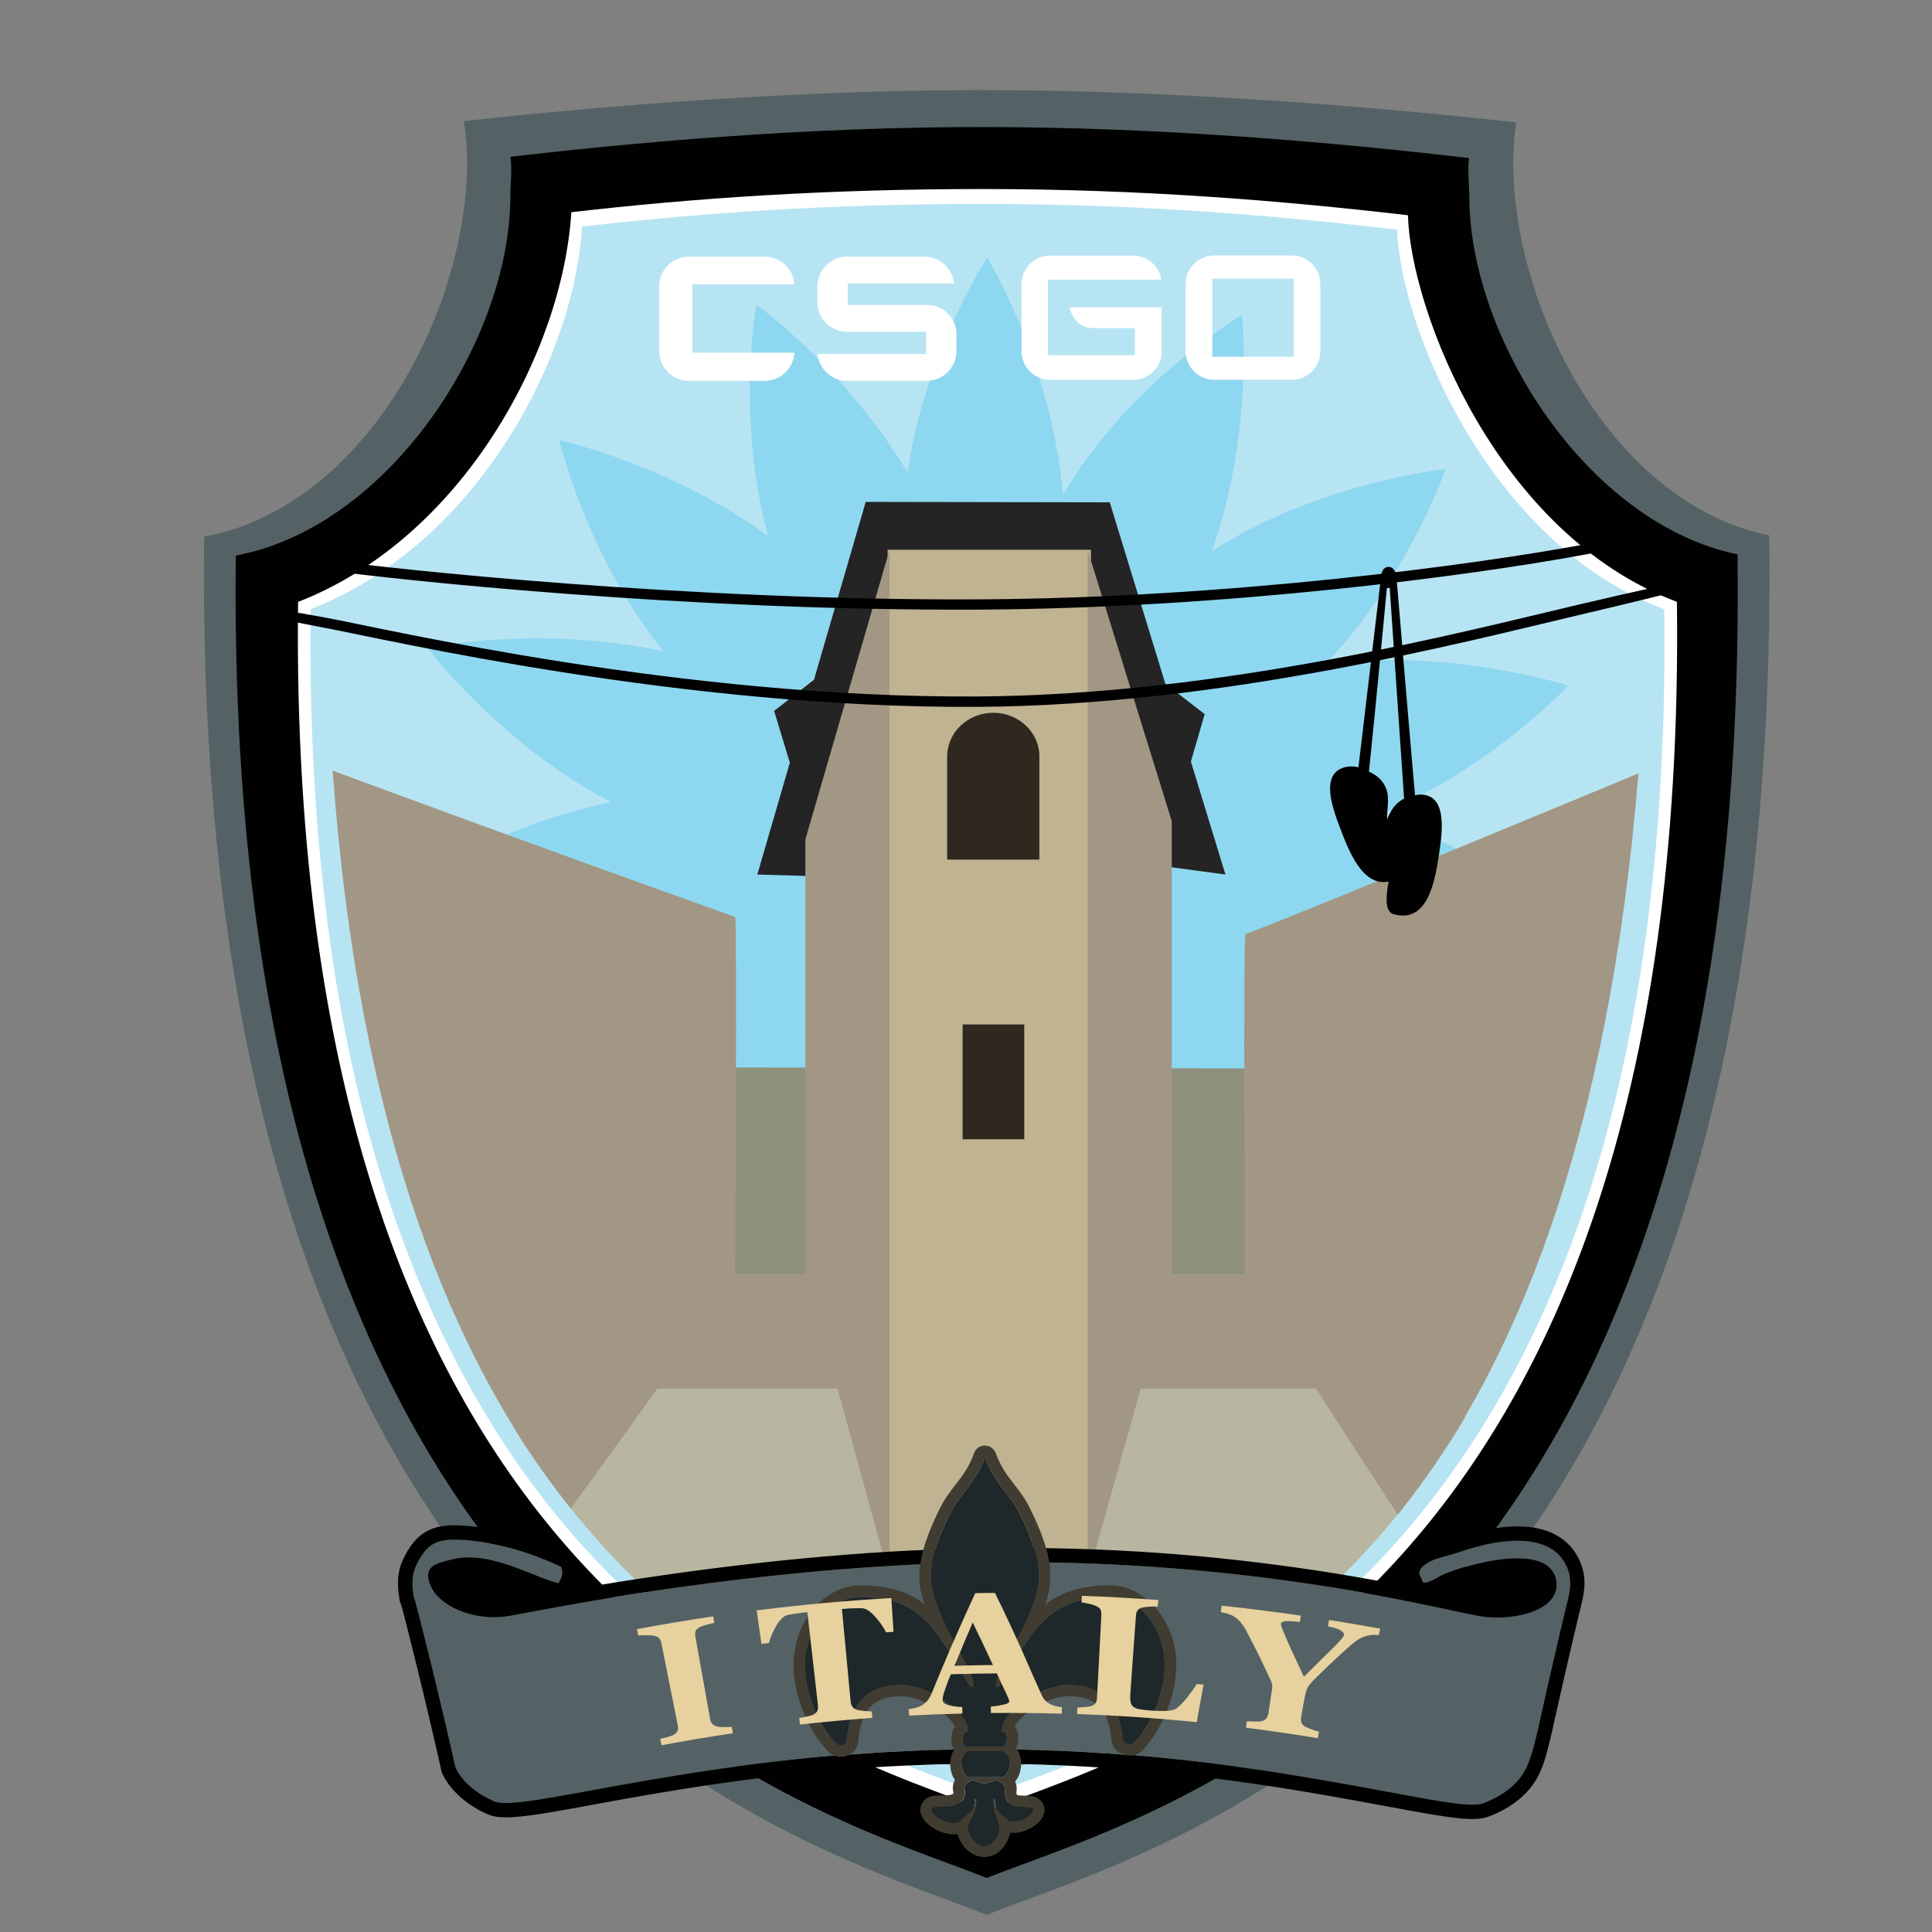 <?xml version="1.0" encoding="utf-8"?>
<!-- Generator: Adobe Illustrator 16.0.0, SVG Export Plug-In . SVG Version: 6.00 Build 0)  -->
<!DOCTYPE svg PUBLIC "-//W3C//DTD SVG 1.1//EN" "http://www.w3.org/Graphics/SVG/1.1/DTD/svg11.dtd">
<svg version="1.1" id="Layer_1" xmlns="http://www.w3.org/2000/svg" xmlns:xlink="http://www.w3.org/1999/xlink" x="0px" y="0px"
	 width="32px" height="32px" viewBox="0 0 32 32" enable-background="new 0 0 32 32" xml:space="preserve">
<rect x="0" y="0" width="32" height="32" fill="#808080" stroke="none"/>
<g id="Shape_1_copy_11">
	<g>
		<path fill-rule="evenodd" clip-rule="evenodd" fill="#B7E4F3" d="M24.301,3.451c0-0.21,0.016-0.418,0.045-0.622
			c-2.285-0.262-5.189-0.505-8.087-0.505c-2.799,0-5.593,0.231-7.817,0.486c0.032,0.21,0.048,0.423,0.048,0.641
			c0,2.339-1.883,5.392-4.394,5.863c-0.218,18.099,9.518,20.474,12.248,21.57c2.79-1.112,12.473-3.473,12.249-21.591
			C26.133,8.789,24.301,5.759,24.301,3.451z"/>
	</g>
</g>
<g id="Shape_49">
	<g>
		<path fill-rule="evenodd" clip-rule="evenodd" fill="#8ED7F0" d="M25.977,11.356c0,0-1.965-0.625-4.014-0.362
			c1.383-1.472,1.979-3.224,1.979-3.224S21.83,7.986,20.07,9.135c0.703-1.968,0.502-3.922,0.502-3.922s-1.883,1.121-2.967,2.986
			c-0.176-2.158-1.252-3.934-1.252-3.934s-1.048,1.593-1.318,3.566c-1.019-1.715-2.508-2.787-2.508-2.787s-0.339,1.893,0.195,3.832
			C11.09,7.691,9.264,7.289,9.264,7.289s0.442,1.906,1.721,3.497c-2.009-0.437-3.907-0.063-3.907-0.063s1.193,1.606,3.043,2.561
			c-1.043,0.217-1.98,0.617-2.655,0.96c-0.67,0.34,4.028,4.094,4.028,4.094l10.246,0.061c0,0,4.326-3.195,3.654-3.629
			c-0.666-0.43-1.588-0.935-2.613-1.242C24.693,12.741,25.977,11.356,25.977,11.356z"/>
	</g>
</g>
<g id="Shape_1_copy_16">
	<g>
		<path fill-rule="evenodd" clip-rule="evenodd" fill="#546265" d="M25.064,2.685c0-0.223,0.016-0.442,0.049-0.658
			c-2.504-0.277-5.766-0.535-8.861-0.535c-2.99,0-6.131,0.245-8.569,0.514c0.035,0.222,0.053,0.449,0.053,0.679
			c0,2.476-1.697,5.706-4.355,6.205C3.152,28.042,13.454,30.556,16.343,31.716c2.954-1.176,13.2-3.675,12.961-22.848
			C26.701,8.334,25.064,5.127,25.064,2.685z M16.343,30.557C13.713,29.5,4.246,27.123,4.456,9.689
			c2.815-1.091,4.486-4.294,4.64-6.726c2.143-0.246,4.47-0.4,7.166-0.4c2.792,0,5.233,0.201,7.434,0.453
			c0.041,1.635,1.449,5.509,4.563,6.673C28.475,27.141,19.031,29.486,16.343,30.557z"/>
	</g>
</g>
<g id="Shape_1_copy_17">
	<g>
		<path fill-rule="evenodd" clip-rule="evenodd" fill="#FFFFFF" d="M24.178,3.492c0-0.21,0.016-0.417,0.045-0.62
			c-2.25-0.261-5.109-0.504-7.962-0.504c-2.757,0-5.508,0.23-7.698,0.484c0.031,0.209,0.047,0.423,0.047,0.64
			c0,2.332-1.973,5.375-4.476,5.845c-0.217,18.043,9.488,20.411,12.21,21.504c2.782-1.108,12.434-3.462,12.209-21.524
			C26.102,8.813,24.178,5.792,24.178,3.492z M16.343,29.748C13.866,28.753,4.948,26.514,5.145,10.09
			C7.797,9.063,9.498,6.045,9.64,3.754c1.982-0.231,4.118-0.376,6.627-0.376c2.598,0,4.838,0.188,6.875,0.426
			c0.039,1.541,1.49,5.189,4.424,6.287C27.77,26.53,18.875,28.739,16.343,29.748z"/>
	</g>
</g>
<g id="Shape_1_copy_18">
	<g>
		<path fill-rule="evenodd" clip-rule="evenodd" fill="#010101" d="M24.336,3.248c0-0.213-0.033-0.424-0.004-0.63
			c-2.281-0.266-5.133-0.514-8.075-0.514c-2.843,0-5.583,0.235-7.803,0.493c0.032,0.213-0.001,0.431-0.001,0.651
			c0,2.376-1.997,5.475-4.547,5.954c-0.221,18.377,9.665,20.79,12.437,21.903c2.833-1.129,12.665-3.526,12.436-21.923
			C26.283,8.668,24.336,5.591,24.336,3.248z M16.343,29.992C13.82,28.979,4.736,26.697,4.937,9.969
			c2.702-1.047,4.38-4.12,4.526-6.454c2.034-0.235,4.243-0.384,6.802-0.384c2.651,0,4.967,0.192,7.055,0.434
			c0.041,1.569,1.467,5.286,4.455,6.403C27.982,26.714,18.922,28.964,16.343,29.992z"/>
	</g>
</g>
<g id="Shape_34_copy_2">
	<g>
		<path fill-rule="evenodd" clip-rule="evenodd" fill="#8D917E" d="M8.557,17.673c0.099,0.448,0.238,1.016,0.414,1.576
			c0.356,1.135,0.885,2.236,0.885,2.236H23.32c0,0,0.59-1.083,0.941-2.208c0.174-0.556,0.297-1.122,0.379-1.572L8.557,17.673z"/>
	</g>
</g>
<g id="Shape_1_copy_14_2_">
	<g>
		<path fill-rule="evenodd" clip-rule="evenodd" fill="#B8B5A0" d="M20.621,21.167l-8.446,0.034c0,0-4.904,0.537-3.575,2.596
			c0.276,0.428,0.562,0.823,0.854,1.188c2.553,3.192,5.573,3.951,6.889,4.479c1.524-0.607,5.12-1.479,7.809-5.789
			C25.658,21.262,20.621,21.167,20.621,21.167z"/>
	</g>
</g>
<g id="Shape_1_copy_15">
	<g>
		<path fill-rule="evenodd" clip-rule="evenodd" fill="#A29784" d="M5.51,12.764c0.436,5.998,1.993,9.782,3.944,12.221
			c1.49-2.05,2.721-3.783,2.721-3.783s0.035-6.002,0.002-6.014C8.556,13.895,5.51,12.764,5.51,12.764z M20.629,15.471
			c-0.039,0.014-0.008,5.696-0.008,5.696s1.004,1.587,2.531,3.919c1.945-2.419,3.49-6.206,3.986-12.276
			C27.139,12.81,21.289,15.239,20.629,15.471z"/>
	</g>
</g>
<g id="Shape_31_copy_2">
	<g>
		<polygon fill-rule="evenodd" clip-rule="evenodd" fill="#242424" points="19.725,12.614 19.953,11.828 19.301,11.323 18.381,8.32 
			14.339,8.313 13.482,11.259 12.822,11.775 13.082,12.633 12.544,14.485 13.484,14.512 19.283,14.348 20.297,14.485 		"/>
	</g>
</g>
<g id="Shape_28_copy_8">
	<g>
		<rect x="14.702" y="9.106" fill-rule="evenodd" clip-rule="evenodd" fill="#C0B391" width="3.367" height="17.031"/>
	</g>
</g>
<g id="Shape_28_copy_8_1_">
	<g>
		<polygon fill-rule="evenodd" clip-rule="evenodd" fill="#A29784" points="13.339,13.905 13.339,21.058 14.734,26.137 
			14.734,9.106 		"/>
	</g>
</g>
<g id="Shape_28_copy_8_2_">
	<g>
		<polygon fill-rule="evenodd" clip-rule="evenodd" fill="#A29784" points="18.014,9.106 18.014,26.137 19.408,21.165 
			19.408,13.601 		"/>
	</g>
</g>
<g id="Shape_29_copy_4">
	<g>
		<rect x="15.944" y="16.968" fill-rule="evenodd" clip-rule="evenodd" fill="#30281F" width="1.021" height="1.902"/>
	</g>
</g>
<g id="Shape_32_copy_7">
	<g>
		<path fill-rule="evenodd" clip-rule="evenodd" fill="#30281F" d="M17.215,12.494c-0.02-0.383-0.354-0.688-0.763-0.688
			c-0.409,0-0.743,0.305-0.763,0.688h-0.001v1.744h1.527V12.494L17.215,12.494z"/>
	</g>
</g>
<g id="Color_Fill_2">
	<g>
		<path fill-rule="evenodd" clip-rule="evenodd" fill="#010101" d="M23.623,13.172c-0.063-0.016-0.125-0.014-0.186,0
			c-0.094-1.051-0.307-3.618-0.307-3.618s-0.016-0.167-0.133-0.165c-0.098,0.002-0.117,0.119-0.117,0.119L22.5,12.709
			c-0.102-0.023-0.205-0.02-0.299,0.026c-0.285,0.143-0.16,0.58-0.008,0.971c0.135,0.353,0.365,0.987,0.807,0.895
			c-0.043,0.234-0.068,0.497,0.078,0.54c0.594,0.17,0.697-0.608,0.762-1.023C23.902,13.703,23.932,13.25,23.623,13.172z
			 M22.975,13.571c-0.006-0.167,0.047-0.354-0.018-0.514c-0.043-0.11-0.127-0.206-0.283-0.276c0.08-0.74,0.297-3.04,0.297-3.04
			l0.047-0.004l0.238,3.491C23.1,13.306,23.027,13.441,22.975,13.571z"/>
	</g>
</g>
<g id="Color_Fill_1_2_">
	<g>
		<path fill-rule="evenodd" clip-rule="evenodd" fill="#010101" d="M16.255,10.097c4.065-0.024,8.12-0.564,9.967-0.906
			c0.336-0.062,0.641-0.119,0.92-0.173l-0.195-0.129c-0.225,0.04-0.465,0.084-0.725,0.132c-1.848,0.342-5.902,0.882-9.967,0.906
			C11.354,9.955,6.443,9.417,5.441,9.277c-0.007,0.074,0.003,0.146,0,0.171C6.443,9.588,11.354,10.126,16.255,10.097z M28.016,9.594
			c-0.48,0.102-1.111,0.243-1.893,0.426c-1.83,0.43-5.871,1.491-9.936,1.516c-4.901,0.029-9.786-1.119-10.781-1.304
			c-0.274-0.051-0.506-0.09-0.698-0.12c-0.002,0.04-0.016,0.098-0.019,0.148c0.193,0.043,0.43,0.091,0.709,0.143
			c0.995,0.185,5.888,1.334,10.789,1.305c4.065-0.024,8.114-1.086,9.944-1.516c0.863-0.202,1.541-0.37,2.035-0.498L28.016,9.594z"/>
	</g>
</g>
<g id="Color_Fill_1_copy_7">
	<g>
		<path fill-rule="evenodd" clip-rule="evenodd" fill="#546265" d="M6.853,26.454c0.001,0.009,0.005,0.028,0.011,0.058
			C6.859,26.493,6.856,26.473,6.853,26.454z M26.006,26.19c0-0.021-0.002-0.042-0.006-0.063c0-0.011-0.002-0.021-0.004-0.032
			c-0.002-0.01-0.004-0.021-0.006-0.031c-0.006-0.021-0.012-0.041-0.018-0.061c-0.125-0.344-0.428-0.469-0.773-0.484
			c-0.346-0.014-0.736,0.083-1.043,0.19c-0.209,0.074-0.447,0.096-0.6,0.24c-0.033,0.029-0.039,0.061-0.055,0.111
			c0.023,0.051,0.045,0.103,0.068,0.154c0.107,0.016,0.264-0.106,0.377-0.152c0.422-0.169,1.676-0.514,1.822,0.084
			c0.117,0.537-0.697,0.694-1.189,0.632c-0.279-0.034-1.162-0.271-2.518-0.487c-1.355-0.217-3.162-0.425-5.344-0.416
			c-0.067,0-0.136,0-0.203,0c-0.069,0-0.136,0.001-0.203,0.002c-0.135,0.002-0.268,0.005-0.401,0.009
			c-0.265,0.007-0.526,0.017-0.783,0.029c-0.513,0.025-1.008,0.061-1.483,0.102c-0.949,0.083-1.816,0.19-2.562,0.297
			c-1.495,0.21-2.508,0.435-2.719,0.461c-0.503,0.07-1.146-0.163-1.26-0.585c-0.071-0.262,0.146-0.302,0.373-0.36
			c0.626-0.158,1.281,0.267,1.778,0.396c0.054-0.111,0.083-0.15,0.043-0.277c-0.458-0.213-0.978-0.391-1.592-0.443
			c-0.408-0.024-0.618,0-0.818,0.431c-0.01,0.021-0.019,0.043-0.026,0.065c-0.003,0.011-0.006,0.022-0.009,0.033
			s-0.006,0.023-0.008,0.034c-0.004,0.023-0.008,0.047-0.01,0.07c-0.001,0.012-0.002,0.024-0.003,0.036
			c0,0.012-0.001,0.024-0.001,0.036c-0.001,0.078,0.007,0.159,0.021,0.24c-0.017-0.13,0.4,1.525,0.691,2.823
			c0.117,0.257,0.393,0.453,0.636,0.558c0.032,0.014,0.074,0.022,0.126,0.027c0.053,0.003,0.115,0.003,0.187-0.001
			c0.144-0.01,0.327-0.035,0.546-0.07c0.439-0.072,1.023-0.187,1.73-0.308c1.417-0.242,3.317-0.509,5.58-0.507
			c2.258,0.001,4.165,0.27,5.592,0.516c0.713,0.123,1.303,0.241,1.746,0.317c0.221,0.038,0.406,0.065,0.553,0.078
			c0.072,0.006,0.135,0.008,0.189,0.006c0.025-0.001,0.049-0.003,0.07-0.006c0.012-0.001,0.021-0.003,0.029-0.006
			c0.006-0.001,0.01-0.002,0.014-0.004c0.002,0,0.002-0.001,0.004-0.001c0,0,0.002,0,0.002,0c0,0,0.002,0,0.002,0
			c0.002-0.001,0.004-0.001,0.006-0.002c0.299-0.109,0.582-0.297,0.725-0.593c0.084-0.175,0.135-0.396,0.188-0.619
			c0.309-1.388,0.51-2.205,0.496-2.146c0.021-0.086,0.037-0.173,0.041-0.259C26.008,26.232,26.008,26.211,26.006,26.19z"/>
		<path fill="#010101" d="M7.528,25.501c0.055,0,0.115,0.002,0.178,0.006c0.614,0.052,1.134,0.23,1.592,0.443
			c0.04,0.126,0.011,0.166-0.043,0.277c-0.421-0.11-0.955-0.432-1.489-0.432c-0.096,0-0.193,0.011-0.289,0.035
			c-0.227,0.058-0.444,0.098-0.373,0.36c0.101,0.372,0.612,0.597,1.076,0.597c0.063,0,0.124-0.004,0.184-0.012
			c0.211-0.026,1.224-0.251,2.719-0.461c0.746-0.107,1.613-0.213,2.562-0.297c0.475-0.041,0.97-0.076,1.483-0.102
			c0.257-0.012,0.518-0.022,0.783-0.029c0.133-0.003,0.267-0.007,0.401-0.009c0.067,0,0.134-0.001,0.203-0.002
			c0.067,0,0.136,0,0.203,0c0.045,0,0.089,0,0.133,0c2.122,0,3.883,0.205,5.211,0.417c1.355,0.216,2.238,0.453,2.518,0.487
			c0.068,0.009,0.141,0.013,0.215,0.013c0.48,0,1.076-0.181,0.975-0.645c-0.063-0.253-0.324-0.337-0.635-0.337
			c-0.424,0-0.945,0.156-1.188,0.253c-0.105,0.043-0.252,0.153-0.357,0.153c-0.008,0-0.014,0-0.02-0.001
			c-0.023-0.051-0.045-0.103-0.068-0.154c0.016-0.051,0.021-0.082,0.055-0.111c0.152-0.144,0.391-0.166,0.6-0.24
			c0.287-0.1,0.646-0.191,0.975-0.191c0.023,0,0.047,0,0.068,0.001c0.346,0.015,0.648,0.14,0.773,0.484
			c0.006,0.02,0.012,0.041,0.018,0.061c0.002,0.01,0.004,0.021,0.006,0.031C25.998,26.106,26,26.116,26,26.127
			c0.004,0.021,0.006,0.042,0.006,0.063c0.002,0.021,0.002,0.042,0,0.064c-0.004,0.086-0.02,0.173-0.041,0.259
			c0-0.002,0-0.003,0-0.003s-0.199,0.809-0.496,2.149c-0.053,0.223-0.104,0.444-0.188,0.619c-0.143,0.296-0.426,0.483-0.725,0.593
			c-0.002,0.001-0.004,0.001-0.006,0.002c0,0-0.002,0-0.002,0c0,0-0.002,0-0.002,0c-0.002,0-0.002,0-0.004,0.001
			c-0.004,0.001-0.008,0.003-0.014,0.004c-0.008,0.002-0.018,0.004-0.029,0.006c-0.021,0.003-0.045,0.005-0.07,0.006
			c-0.014,0-0.027,0.001-0.043,0.001c-0.043,0-0.092-0.002-0.146-0.007c-0.146-0.012-0.332-0.04-0.553-0.078
			c-0.443-0.076-1.033-0.194-1.746-0.317c-1.428-0.247-3.334-0.515-5.592-0.516c-0.007,0-0.014,0-0.021,0
			c-2.253,0-4.146,0.266-5.559,0.507c-0.708,0.121-1.292,0.236-1.73,0.308c-0.219,0.036-0.402,0.061-0.546,0.07
			c-0.041,0.002-0.078,0.004-0.112,0.004c-0.026,0-0.051-0.001-0.075-0.002c-0.052-0.004-0.094-0.013-0.126-0.027
			c-0.243-0.104-0.519-0.301-0.636-0.558c-0.28-1.25-0.677-2.83-0.691-2.83c0,0,0,0.002,0,0.007
			c-0.014-0.081-0.023-0.162-0.021-0.24c0-0.012,0-0.024,0.001-0.036c0.001-0.012,0.001-0.024,0.003-0.036
			c0.002-0.023,0.005-0.047,0.01-0.07c0.002-0.011,0.005-0.023,0.008-0.034s0.006-0.022,0.009-0.033
			c0.007-0.022,0.016-0.044,0.026-0.065C7.057,25.575,7.232,25.501,7.528,25.501 M6.853,26.454c0.003,0.02,0.007,0.039,0.011,0.058
			C6.857,26.482,6.854,26.463,6.853,26.454 M7.528,25.264L7.528,25.264c-0.354,0-0.635,0.098-0.857,0.575
			c-0.013,0.03-0.025,0.061-0.036,0.093c-0.004,0.015-0.009,0.031-0.013,0.046c-0.004,0.016-0.007,0.031-0.011,0.047
			c-0.006,0.03-0.011,0.062-0.014,0.093c-0.001,0.015-0.003,0.031-0.003,0.046c-0.001,0.016-0.001,0.03-0.002,0.046
			c-0.001,0.086,0.007,0.177,0.025,0.28c0.001,0.012,0.005,0.031,0.013,0.07l0.009-0.002c0.067,0.231,0.415,1.622,0.672,2.771
			l0.005,0.024l0.01,0.022c0.124,0.273,0.407,0.527,0.758,0.678c0.056,0.024,0.123,0.039,0.203,0.045
			c0.028,0.002,0.06,0.003,0.092,0.003c0.039,0,0.082-0.001,0.127-0.004c0.14-0.009,0.321-0.032,0.57-0.073
			c0.222-0.037,0.476-0.083,0.77-0.137c0.286-0.053,0.61-0.112,0.962-0.172c1.266-0.216,3.215-0.503,5.519-0.503h0.021
			c2.321,0.002,4.28,0.293,5.551,0.513c0.389,0.067,0.74,0.133,1.053,0.19c0.264,0.049,0.49,0.092,0.693,0.126
			c0.256,0.043,0.434,0.068,0.574,0.081c0.063,0.005,0.117,0.007,0.166,0.007c0.02,0,0.035,0,0.053-0.001
			c0.035-0.001,0.068-0.004,0.098-0.009c0.018-0.002,0.033-0.006,0.051-0.01c0.008-0.002,0.016-0.004,0.023-0.007l0.006-0.001
			l0.002,0l0.004-0.001v0c0.002,0,0.004,0,0.006-0.001c0.002-0.001,0.006-0.002,0.01-0.004c0.406-0.148,0.703-0.395,0.857-0.713
			c0.088-0.182,0.139-0.398,0.189-0.608l0.014-0.06l0.002-0.002v-0.002c0.115-0.521,0.293-1.309,0.482-2.094
			c0.004-0.015,0.008-0.029,0.01-0.043l0,0c0.029-0.114,0.047-0.215,0.051-0.308c0.002-0.028,0.002-0.057,0-0.083
			c0-0.029-0.004-0.058-0.008-0.085c-0.002-0.015-0.004-0.029-0.006-0.044c-0.004-0.014-0.006-0.028-0.01-0.042
			c-0.006-0.031-0.016-0.06-0.025-0.087c-0.1-0.278-0.352-0.615-0.986-0.641c-0.025-0.001-0.051-0.001-0.078-0.001
			c-0.389,0-0.787,0.111-1.053,0.205c-0.053,0.019-0.109,0.034-0.17,0.05c-0.17,0.045-0.361,0.097-0.514,0.239
			c-0.08,0.073-0.102,0.156-0.117,0.21l-0.004,0.011l-0.021,0.081l0.031,0.078l0.057,0.126c-0.354-0.071-0.77-0.148-1.24-0.224
			c-1.766-0.282-3.482-0.419-5.249-0.419c-0.044,0-0.088,0-0.133,0c-0.068,0-0.137,0-0.205,0.001c-0.069,0-0.137,0.001-0.205,0.002
			c-0.131,0.002-0.266,0.004-0.403,0.009c-0.256,0.006-0.521,0.016-0.788,0.029c-0.482,0.023-0.984,0.058-1.492,0.103
			c-0.837,0.073-1.704,0.173-2.575,0.298c-0.618,0.086-1.149,0.175-1.58,0.252l0.011-0.023c0.065-0.129,0.106-0.235,0.044-0.429
			l-0.031-0.1l-0.095-0.044c-0.578-0.269-1.109-0.417-1.671-0.464l-0.003,0H7.721C7.641,25.266,7.582,25.264,7.528,25.264
			L7.528,25.264z"/>
	</g>
</g>
<g>
	<g>
		<path fill-rule="evenodd" clip-rule="evenodd" fill="#1E2729" d="M18.379,26.451c-0.75,0-1.098,0.313-1.436,0.833
			c-0.127,0.194-0.244,0.38-0.332,0.55c-0.096,0.184-0.14,0.11-0.086-0.043c0.105-0.299,0.289-0.544,0.446-0.881
			c0.109-0.24,0.238-0.53,0.238-0.791c0-0.312-0.129-0.655-0.311-1.03c-0.174-0.364-0.42-0.497-0.585-0.954
			c-0.165,0.458-0.411,0.59-0.585,0.954c-0.183,0.375-0.311,0.718-0.311,1.03c0,0.26,0.128,0.551,0.237,0.791
			c0.155,0.333,0.335,0.576,0.441,0.869c0.057,0.156,0.012,0.241-0.087,0.056c-0.096-0.179-0.224-0.377-0.354-0.577
			c-0.338-0.52-0.658-0.806-1.407-0.806c-0.512,0-0.914,0.541-0.914,1.124c0,0.494,0.236,1.017,0.525,1.311
			c0.052,0.053,0.162,0.012,0.166-0.045c0.042-0.581,0.301-0.933,0.908-0.933c0.42,0,1.099,0.417,1.099,0.771
			c-0.131,0-0.088,0.317,0,0.249c0.069,0,0.445,0,0.563,0c0.093,0,0.129-0.249,0-0.249c0-0.354,0.678-0.771,1.096-0.771
			c0.598,0,0.857,0.341,0.906,0.903c0.006,0.067,0.133,0.114,0.191,0.051c0.279-0.298,0.502-0.807,0.502-1.287
			C19.291,26.992,18.891,26.451,18.379,26.451z M16.074,29.437h0.503c0.08,0,0.144-0.097,0.144-0.216
			c0-0.119-0.063-0.215-0.144-0.215h-0.503c-0.08,0-0.144,0.097-0.144,0.215C15.93,29.34,15.994,29.437,16.074,29.437z
			 M17.02,29.937c-0.201,0-0.379-0.003-0.375-0.28c0.033-0.073-0.09-0.179-0.16-0.167c-0.068,0.012-0.146,0.054-0.183,0.054
			c-0.036,0-0.15-0.054-0.196-0.059c-0.045-0.006-0.171,0.103-0.122,0.172c0.002,0.276-0.225,0.275-0.449,0.275
			c-0.317,0,0.206,0.397,0.381,0.216c0.14-0.143,0.233-0.154,0.232-0.348h0.02c0,0.175-0.016,0.223-0.09,0.35
			c-0.034,0.059-0.054,0.127-0.032,0.189c0.099,0.284,0.394,0.333,0.498,0c0.019-0.062-0.006-0.146-0.028-0.208
			c-0.047-0.129-0.058-0.129-0.057-0.33h0.017c-0.001,0.194,0.077,0.202,0.202,0.329C16.835,30.292,17.309,29.937,17.02,29.937z"/>
		<path fill="#403C32" d="M16.313,24.134c0.165,0.458,0.411,0.59,0.585,0.954c0.182,0.375,0.311,0.718,0.311,1.03
			c0,0.26-0.129,0.551-0.238,0.791c-0.157,0.337-0.341,0.582-0.446,0.881c-0.031,0.089-0.029,0.151-0.004,0.151
			c0.019,0,0.05-0.031,0.09-0.108c0.088-0.169,0.205-0.355,0.332-0.55c0.338-0.52,0.686-0.833,1.436-0.833
			c0.512,0,0.912,0.541,0.912,1.124c0,0.48-0.223,0.989-0.502,1.287c-0.02,0.021-0.047,0.029-0.074,0.029
			c-0.055,0-0.113-0.036-0.117-0.081c-0.049-0.563-0.309-0.903-0.906-0.903c-0.418,0-1.096,0.417-1.096,0.771
			c0.129,0,0.093,0.249,0,0.249c-0.119,0-0.494,0-0.563,0c-0.009,0.007-0.017,0.01-0.024,0.01c-0.071,0-0.094-0.259,0.024-0.259
			c0-0.354-0.678-0.771-1.099-0.771c-0.606,0-0.866,0.353-0.908,0.933c-0.003,0.039-0.053,0.07-0.103,0.07
			c-0.023,0-0.046-0.007-0.063-0.024c-0.289-0.294-0.525-0.817-0.525-1.311c0-0.583,0.402-1.124,0.914-1.124
			c0.75,0,1.069,0.287,1.407,0.806c0.13,0.199,0.258,0.397,0.354,0.577c0.04,0.075,0.071,0.105,0.09,0.105
			c0.029,0,0.031-0.068-0.003-0.161c-0.106-0.293-0.286-0.537-0.441-0.869c-0.109-0.24-0.237-0.53-0.237-0.791
			c0-0.312,0.128-0.655,0.311-1.03C15.902,24.725,16.148,24.592,16.313,24.134 M16.577,29.005c0.08,0,0.144,0.097,0.144,0.215
			c0,0.119-0.063,0.216-0.144,0.216h-0.503c-0.08,0-0.144-0.097-0.144-0.216c0-0.119,0.064-0.215,0.144-0.215H16.577 M16.102,29.484
			c0.001,0,0.002,0,0.003,0c0.046,0.005,0.16,0.059,0.196,0.059c0.037,0,0.115-0.042,0.183-0.054c0.004,0,0.007,0,0.011,0
			c0.07,0,0.18,0.099,0.148,0.167c-0.004,0.276,0.175,0.28,0.375,0.28c0.234,0-0.036,0.235-0.229,0.235
			c-0.044,0-0.084-0.012-0.113-0.042c-0.125-0.127-0.203-0.135-0.202-0.329h-0.017c-0.001,0.201,0.01,0.201,0.057,0.33
			c0.022,0.063,0.047,0.146,0.028,0.208c-0.05,0.16-0.144,0.232-0.239,0.232c-0.103,0-0.207-0.084-0.258-0.232
			c-0.022-0.062-0.002-0.13,0.032-0.189c0.074-0.126,0.09-0.175,0.09-0.35h-0.02c0.001,0.194-0.092,0.206-0.232,0.348
			c-0.032,0.034-0.077,0.047-0.125,0.047c-0.215,0-0.514-0.264-0.256-0.264c0.001,0,0.002,0,0.003,0c0.223,0,0.447,0,0.445-0.275
			C15.935,29.59,16.053,29.484,16.102,29.484 M16.313,23.943C16.313,23.943,16.313,23.943,16.313,23.943
			c-0.081,0-0.152,0.051-0.179,0.126c-0.084,0.232-0.19,0.371-0.304,0.517c-0.094,0.121-0.19,0.245-0.274,0.42
			c-0.153,0.313-0.329,0.724-0.329,1.111c0,0.149,0.034,0.302,0.084,0.452c-0.261-0.201-0.587-0.31-1.063-0.31
			c-0.598,0-1.104,0.601-1.104,1.313c0,0.512,0.233,1.092,0.58,1.444c0.051,0.053,0.123,0.082,0.199,0.082
			c0.154,0,0.282-0.108,0.292-0.247c0.039-0.53,0.253-0.756,0.718-0.756c0.321,0,0.78,0.294,0.885,0.501
			c-0.006,0.009-0.012,0.018-0.017,0.028c-0.035,0.064-0.043,0.134-0.043,0.18c0,0.069,0.015,0.131,0.04,0.181
			c-0.037,0.066-0.059,0.146-0.059,0.233c0,0.102,0.029,0.194,0.078,0.264c-0.001,0.002-0.002,0.004-0.003,0.006
			c-0.034,0.065-0.041,0.136-0.023,0.199c-0.002,0.019-0.007,0.025-0.007,0.025c-0.024,0.027-0.18,0.027-0.247,0.027h-0.003
			c-0.067,0-0.121,0.012-0.167,0.036c-0.077,0.042-0.124,0.118-0.124,0.203c0,0.223,0.331,0.404,0.546,0.404
			c0.023,0,0.047-0.002,0.069-0.005c0.002,0.007,0.005,0.014,0.007,0.021c0.076,0.218,0.248,0.36,0.438,0.36
			c0.192,0,0.35-0.137,0.42-0.366c0.005-0.013,0.008-0.024,0.01-0.037c0.02,0.002,0.038,0.004,0.057,0.004
			c0.201,0,0.51-0.164,0.51-0.382c0-0.084-0.047-0.159-0.123-0.2c-0.043-0.023-0.096-0.034-0.158-0.034
			c-0.052,0-0.149,0-0.176-0.015c-0.002-0.005-0.008-0.019-0.008-0.049c0.011-0.056,0.004-0.115-0.022-0.171
			c0.062-0.073,0.099-0.176,0.099-0.291c0-0.102-0.029-0.195-0.08-0.265c0.024-0.05,0.037-0.107,0.037-0.169
			c0-0.068-0.018-0.131-0.052-0.182c-0.002-0.003-0.005-0.007-0.008-0.011c0.11-0.206,0.564-0.496,0.882-0.496
			c0.459,0,0.672,0.218,0.717,0.729c0.012,0.143,0.146,0.254,0.307,0.254c0.082,0,0.158-0.032,0.213-0.089
			c0.332-0.355,0.555-0.924,0.555-1.417c0-0.712-0.506-1.313-1.104-1.313c-0.467,0-0.801,0.116-1.066,0.316
			c0.051-0.153,0.086-0.308,0.086-0.459c0-0.388-0.176-0.799-0.33-1.113c-0.083-0.173-0.179-0.298-0.272-0.418
			c-0.113-0.146-0.221-0.285-0.305-0.517C16.464,23.994,16.394,23.943,16.313,23.943L16.313,23.943z"/>
	</g>
</g>
<g id="ITALY_copy_5">
	<g>
		<path fill-rule="evenodd" clip-rule="evenodd" fill="#E7D19E" d="M11.995,28.606c-0.05,0-0.086-0.003-0.109-0.008
			c-0.042-0.009-0.07-0.023-0.088-0.044c-0.018-0.021-0.03-0.048-0.036-0.081c-0.082-0.457-0.163-0.913-0.245-1.369
			c-0.005-0.032-0.004-0.061,0.005-0.088c0.01-0.027,0.034-0.05,0.074-0.068c0.031-0.014,0.07-0.028,0.118-0.04
			c0.047-0.013,0.086-0.022,0.118-0.03c-0.006-0.036-0.012-0.07-0.018-0.106c-0.423,0.063-0.845,0.133-1.265,0.212
			c0.007,0.035,0.015,0.07,0.022,0.105c0.037-0.003,0.082-0.004,0.134-0.004c0.051,0,0.091,0.002,0.119,0.007
			c0.043,0.007,0.074,0.021,0.093,0.042s0.031,0.047,0.037,0.078c0.091,0.456,0.181,0.911,0.272,1.367
			c0.007,0.034,0.006,0.063-0.003,0.088s-0.031,0.047-0.065,0.068c-0.018,0.01-0.054,0.022-0.105,0.036s-0.092,0.024-0.118,0.03
			c0.008,0.036,0.015,0.07,0.022,0.106c0.393-0.074,0.787-0.14,1.182-0.199c-0.006-0.036-0.012-0.071-0.018-0.106
			C12.087,28.605,12.045,28.606,11.995,28.606z M12.533,26.673c0.026,0.185,0.053,0.371,0.079,0.556
			c0.041-0.005,0.083-0.01,0.124-0.015c0.021-0.087,0.062-0.183,0.122-0.286c0.061-0.104,0.122-0.163,0.183-0.177
			c0.034-0.008,0.076-0.016,0.126-0.023c0.05-0.008,0.093-0.014,0.129-0.018c0.026-0.003,0.051-0.005,0.076-0.008
			c0.059,0.514,0.117,1.028,0.176,1.543c0.003,0.034,0,0.064-0.01,0.09c-0.01,0.026-0.034,0.049-0.072,0.067
			c-0.019,0.009-0.054,0.02-0.107,0.03c-0.052,0.011-0.093,0.02-0.122,0.025c0.004,0.036,0.009,0.071,0.014,0.107
			c0.398-0.044,0.797-0.081,1.197-0.11c-0.002-0.036-0.006-0.071-0.009-0.107c-0.035-0.001-0.077-0.004-0.127-0.009
			c-0.05-0.005-0.087-0.01-0.111-0.017c-0.04-0.011-0.068-0.029-0.083-0.053c-0.016-0.024-0.025-0.053-0.029-0.086
			c-0.047-0.511-0.095-1.021-0.144-1.532c0.025-0.002,0.051-0.004,0.076-0.006c0.037-0.003,0.08-0.005,0.131-0.006
			c0.051-0.001,0.093-0.001,0.128,0c0.063,0.003,0.135,0.049,0.216,0.14s0.14,0.177,0.179,0.258
			c0.041-0.002,0.083-0.005,0.125-0.007c-0.013-0.187-0.025-0.373-0.037-0.56C14.017,26.511,13.273,26.58,12.533,26.673z
			 M17.391,28.223c-0.037-0.021-0.066-0.043-0.086-0.066c-0.02-0.022-0.035-0.048-0.049-0.076c-0.078-0.17-0.172-0.385-0.285-0.644
			c-0.114-0.259-0.274-0.611-0.491-1.053c-0.109,0-0.217,0.002-0.327,0.004c-0.146,0.315-0.276,0.605-0.39,0.869
			c-0.114,0.263-0.225,0.527-0.332,0.79c-0.018,0.045-0.04,0.084-0.068,0.118c-0.027,0.033-0.062,0.062-0.102,0.086
			c-0.023,0.015-0.057,0.027-0.098,0.037c-0.042,0.01-0.079,0.017-0.113,0.021c0.002,0.036,0.005,0.071,0.007,0.107
			c0.294-0.016,0.589-0.027,0.884-0.034l-0.003-0.108c-0.115-0.006-0.198-0.019-0.248-0.038c-0.05-0.019-0.076-0.043-0.077-0.073
			c0-0.009,0-0.025,0.003-0.048c0.003-0.023,0.013-0.061,0.03-0.113c0.014-0.04,0.03-0.085,0.049-0.137
			c0.02-0.051,0.037-0.096,0.054-0.134c0.253-0.008,0.508-0.012,0.761-0.014c0.064,0.134,0.127,0.27,0.189,0.405
			c0.007,0.016,0.012,0.028,0.014,0.037c0,0.01,0.002,0.018,0.002,0.025c0,0.021-0.037,0.039-0.111,0.054
			c-0.074,0.015-0.139,0.024-0.193,0.028c0.001,0.036,0.001,0.071,0.001,0.107c0.392-0.004,0.783,0,1.175,0.011
			c0-0.036,0.002-0.072,0.002-0.108c-0.029-0.003-0.064-0.008-0.102-0.017S17.42,28.238,17.391,28.223z M15.81,27.59
			c0.098-0.239,0.198-0.478,0.301-0.716c0.114,0.234,0.227,0.469,0.335,0.704C16.234,27.581,16.022,27.584,15.81,27.59z
			 M19.666,28.113c-0.064,0.08-0.125,0.141-0.18,0.183c-0.037,0.026-0.094,0.041-0.172,0.042c-0.076,0.002-0.156,0-0.236-0.005
			c-0.084-0.006-0.148-0.013-0.195-0.021c-0.049-0.008-0.084-0.022-0.109-0.041c-0.025-0.019-0.041-0.045-0.047-0.081
			c-0.008-0.036-0.01-0.083-0.004-0.144c0.029-0.429,0.061-0.858,0.092-1.287c0.002-0.033,0.01-0.061,0.027-0.085
			c0.016-0.024,0.045-0.041,0.088-0.05c0.035-0.007,0.076-0.011,0.123-0.013c0.047-0.002,0.088-0.003,0.123-0.003
			c0.002-0.036,0.006-0.071,0.008-0.107c-0.42-0.031-0.842-0.054-1.266-0.069c0,0.036-0.002,0.072-0.004,0.108
			c0.029,0.004,0.066,0.012,0.113,0.021c0.045,0.01,0.086,0.021,0.119,0.036c0.043,0.02,0.07,0.04,0.082,0.062
			c0.01,0.022,0.014,0.05,0.014,0.083c-0.023,0.461-0.049,0.921-0.072,1.381c-0.002,0.036-0.01,0.065-0.025,0.087
			c-0.016,0.022-0.041,0.04-0.078,0.05c-0.018,0.005-0.047,0.01-0.096,0.014s-0.09,0.007-0.127,0.009
			c0,0.035-0.002,0.071-0.004,0.107c0.662,0.023,1.324,0.068,1.982,0.134c0.037-0.207,0.074-0.414,0.113-0.621
			c-0.039-0.003-0.076-0.007-0.113-0.011C19.781,27.96,19.729,28.033,19.666,28.113z M22.014,26.831
			c-0.008,0.036-0.014,0.071-0.02,0.106c0.1,0.021,0.17,0.042,0.211,0.067c0.041,0.023,0.059,0.051,0.053,0.082
			c-0.004,0.024-0.055,0.084-0.15,0.18c-0.096,0.096-0.268,0.264-0.512,0.507c-0.07-0.154-0.135-0.288-0.186-0.401
			c-0.053-0.113-0.092-0.202-0.119-0.266c-0.029-0.069-0.049-0.119-0.061-0.151c-0.01-0.033-0.016-0.054-0.014-0.063
			c0.004-0.02,0.027-0.033,0.07-0.039s0.125-0.001,0.244,0.013c0.006-0.036,0.012-0.071,0.018-0.106
			c-0.438-0.064-0.875-0.119-1.313-0.165c-0.004,0.036-0.01,0.071-0.014,0.107c0.033,0.005,0.07,0.014,0.111,0.026
			c0.039,0.012,0.074,0.026,0.102,0.043c0.035,0.023,0.07,0.052,0.104,0.087c0.031,0.035,0.064,0.08,0.094,0.134
			c0.055,0.105,0.115,0.218,0.174,0.337c0.061,0.12,0.123,0.248,0.184,0.381c0.021,0.047,0.039,0.085,0.053,0.114
			c0.014,0.03,0.021,0.053,0.027,0.072c0.004,0.016,0.004,0.036,0.002,0.059c-0.004,0.023-0.006,0.049-0.012,0.08
			c-0.018,0.114-0.035,0.228-0.051,0.342c-0.008,0.035-0.018,0.063-0.035,0.085S20.93,28.5,20.889,28.51
			c-0.021,0.004-0.061,0.006-0.113,0.004c-0.055-0.001-0.096-0.003-0.123-0.005c-0.006,0.036-0.012,0.072-0.016,0.107
			c0.396,0.05,0.795,0.108,1.189,0.174c0.008-0.035,0.014-0.071,0.021-0.106c-0.027-0.006-0.066-0.019-0.119-0.039
			s-0.088-0.034-0.105-0.042c-0.035-0.021-0.057-0.045-0.066-0.072c-0.01-0.026-0.012-0.057-0.006-0.089
			c0.016-0.091,0.031-0.183,0.049-0.274c0.018-0.103,0.035-0.173,0.057-0.212c0.02-0.04,0.064-0.093,0.135-0.162
			c0.109-0.108,0.211-0.206,0.305-0.294c0.094-0.089,0.184-0.17,0.27-0.245c0.041-0.036,0.082-0.067,0.125-0.096
			c0.043-0.027,0.09-0.048,0.139-0.062c0.033-0.009,0.064-0.015,0.098-0.018c0.033-0.002,0.07-0.001,0.109,0.002
			c0.008-0.035,0.014-0.071,0.023-0.106C22.576,26.925,22.295,26.876,22.014,26.831z"/>
	</g>
</g>
<g id="Shape_50">
	<g>
		<rect x="10.283" y="21.101" fill-rule="evenodd" clip-rule="evenodd" fill="#A29784" width="3.878" height="1.899"/>
	</g>
</g>
<g id="Shape_50_copy">
	<g>
		<rect x="18.336" y="21.101" fill-rule="evenodd" clip-rule="evenodd" fill="#A29784" width="3.879" height="1.899"/>
	</g>
</g>
<g id="Shape_16_copy_3">
	<g>
		<path fill-rule="evenodd" clip-rule="evenodd" fill="#FFFFFF" d="M11.466,4.709h1.688V4.684c-0.029-0.244-0.238-0.434-0.49-0.434
			h-1.252c-0.273,0-0.494,0.222-0.494,0.494v1.07c0,0.272,0.221,0.494,0.494,0.494h1.252c0.256,0,0.466-0.193,0.491-0.442V5.841
			h-1.688V4.709z M15.352,5.051h-1.311V4.695h1.76c-0.025-0.25-0.236-0.445-0.492-0.445h-1.275c-0.273,0-0.495,0.222-0.495,0.494
			v0.307c0.024,0.25,0.235,0.445,0.491,0.445l1.309-0.001v0.368h-1.797c0.024,0.25,0.235,0.445,0.492,0.445h1.313
			c0.272,0,0.494-0.221,0.494-0.494V5.495C15.818,5.246,15.607,5.051,15.352,5.051z M21.396,4.232h-1.285
			c-0.26,0-0.473,0.213-0.473,0.474v1.111c0,0.261,0.213,0.473,0.473,0.473h1.285c0.262,0,0.473-0.212,0.473-0.473V4.706
			C21.869,4.445,21.658,4.232,21.396,4.232z M21.428,5.909H20.08V4.616h1.348V5.909z M17.816,5.3c0.1,0.125,0.252,0.135,0.295,0.135
			h0.686v0.449h-1.439V4.631h1.877c-0.035-0.228-0.232-0.398-0.467-0.398h-1.373c-0.262,0-0.475,0.213-0.475,0.474v1.111
			c0,0.261,0.213,0.473,0.475,0.473h1.373c0.244,0,0.447-0.182,0.471-0.42V5.091h-1.523C17.721,5.131,17.742,5.205,17.816,5.3z"/>
	</g>
</g>
</svg>
